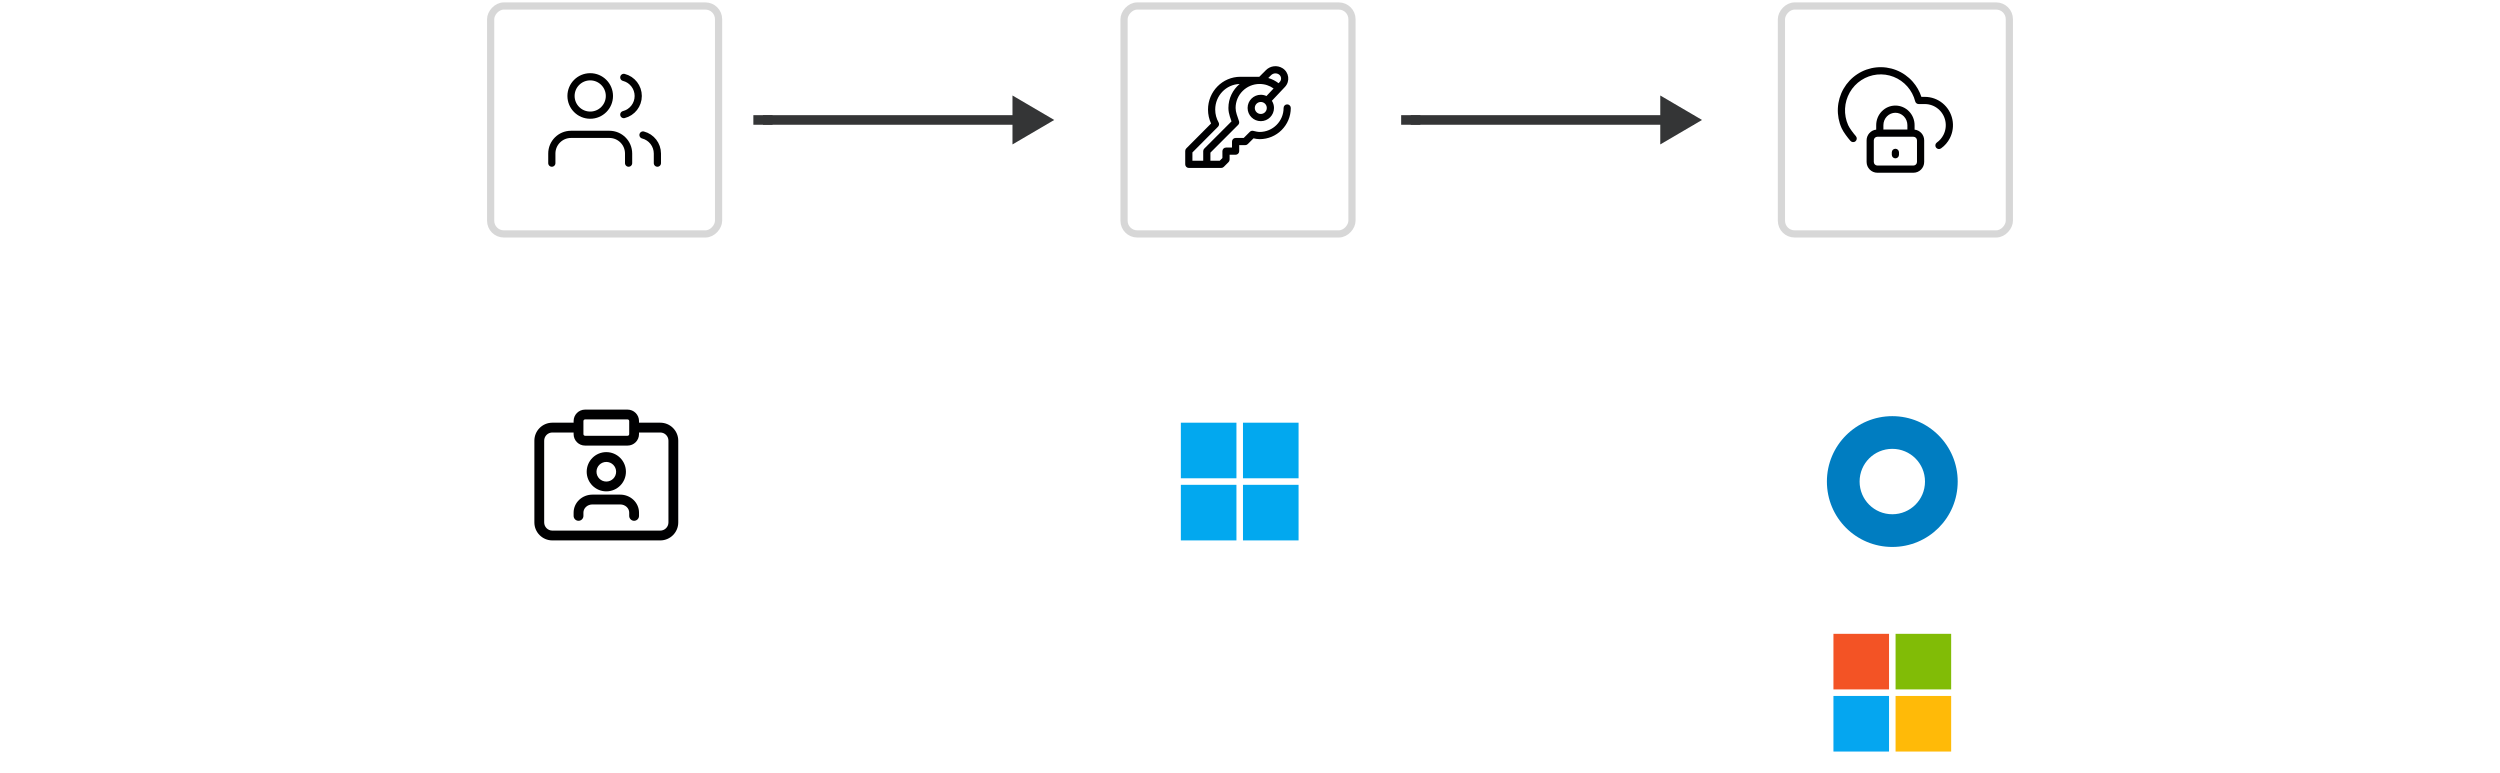 <?xml version="1.0" encoding="utf-8"?>
<svg xmlns="http://www.w3.org/2000/svg" width="521" height="161" viewBox="0 0 521 161" fill="none">
<rect width="521" height="161" fill="white"/>
<path d="M394.356 86.726C386.847 86.726 380.726 92.802 380.726 100.355C380.726 107.908 386.803 113.985 394.356 113.985C401.908 113.985 407.985 107.908 407.985 100.355C407.985 92.803 401.864 86.726 394.356 86.726ZM394.356 107.17C390.579 107.17 387.541 104.131 387.541 100.355C387.541 96.579 390.579 93.54 394.356 93.54C398.132 93.54 401.17 96.579 401.17 100.355C401.17 104.131 398.132 107.17 394.356 107.17Z" fill="#007DC1"/>
<path d="M382.089 132.089H393.674V143.674H382.089V132.089Z" fill="#F35325"/>
<path d="M395.037 132.089H406.622V143.674H395.037V132.089Z" fill="#81BC06"/>
<path d="M382.089 145.037H393.674V156.622H382.089V145.037Z" fill="#05A6F0"/>
<path d="M395.037 145.037H406.622V156.622H395.037V145.037Z" fill="#FFBA08"/>
<path d="M246.089 88.089H257.674V99.674H246.089V88.089Z" fill="#02A8EF"/>
<path d="M259.037 88.089H270.622V99.674H259.037V88.089Z" fill="#02A8EF"/>
<path d="M246.089 101.037H257.674V112.622H246.089V101.037Z" fill="#02A8EF"/>
<path d="M259.037 101.037H270.622V112.622H259.037V101.037Z" fill="#02A8EF"/>
<path d="M120.711 104.158C121.45 103.462 122.439 103.081 123.459 103.081H129.252C130.272 103.081 131.261 103.462 132 104.158C132.741 104.855 133.17 105.815 133.17 106.829V107.511C133.17 108.075 132.712 108.533 132.148 108.533C131.583 108.533 131.126 108.075 131.126 107.511V106.829C131.126 106.398 130.944 105.971 130.599 105.646C130.252 105.319 129.768 105.126 129.252 105.126H123.459C122.943 105.126 122.459 105.319 122.112 105.646C121.767 105.971 121.585 106.398 121.585 106.829V107.511C121.585 108.075 121.127 108.533 120.563 108.533C119.998 108.533 119.541 108.075 119.541 107.511V106.829C119.541 105.815 119.97 104.855 120.711 104.158Z" fill="#000001"/>
<path fill-rule="evenodd" clip-rule="evenodd" d="M126.355 94.222C124.097 94.222 122.267 96.053 122.267 98.311C122.267 100.569 124.097 102.4 126.355 102.4C128.614 102.4 130.444 100.569 130.444 98.311C130.444 96.053 128.614 94.222 126.355 94.222ZM124.311 98.311C124.311 97.182 125.226 96.267 126.355 96.267C127.485 96.267 128.4 97.182 128.4 98.311C128.4 99.44 127.485 100.355 126.355 100.355C125.226 100.355 124.311 99.44 124.311 98.311Z" fill="#000001"/>
<path fill-rule="evenodd" clip-rule="evenodd" d="M121.926 85.363C120.609 85.363 119.541 86.431 119.541 87.748V88.089H115.111C113.041 88.089 111.363 89.767 111.363 91.837V108.874C111.363 110.944 113.041 112.622 115.111 112.622H137.6C139.67 112.622 141.348 110.944 141.348 108.874V91.837C141.348 89.767 139.67 88.089 137.6 88.089H133.17V87.748C133.17 86.431 132.102 85.363 130.785 85.363H121.926ZM133.17 90.133H137.6C138.541 90.133 139.303 90.896 139.303 91.837V108.874C139.303 109.815 138.541 110.577 137.6 110.577H115.111C114.17 110.577 113.407 109.815 113.407 108.874V91.837C113.407 90.896 114.17 90.133 115.111 90.133H119.541V90.474C119.541 91.791 120.609 92.859 121.926 92.859H130.785C132.102 92.859 133.17 91.791 133.17 90.474V90.133ZM121.585 90.474C121.585 90.662 121.738 90.815 121.926 90.815H130.785C130.973 90.815 131.126 90.662 131.126 90.474V87.748C131.126 87.56 130.973 87.407 130.785 87.407H121.926C121.738 87.407 121.585 87.56 121.585 87.748V90.474Z" fill="#000001"/>
<line x1="218" y1="25" x2="159" y2="25" stroke="#343536" stroke-width="2"/>
<path d="M219.7 25L211 19.9L211 30.1L219.7 25Z" fill="#343536"/>
<line x1="161" y1="25" x2="157" y2="25" stroke="#343536" stroke-width="2"/>
<line x1="353" y1="25" x2="294" y2="25" stroke="#343536" stroke-width="2"/>
<path d="M354.7 25L346 19.9L346 30.1L354.7 25Z" fill="#343536"/>
<line x1="296" y1="25" x2="292" y2="25" stroke="#343536" stroke-width="2"/>
<rect width="46" height="46" rx="2" transform="matrix(-1 0 0 1 149 2)" fill="white"/>
<rect x="0.75" y="-0.75" width="47.5" height="47.5" rx="2.75" transform="matrix(-1 0 0 1 150.5 2)" stroke="black" stroke-opacity="0.16" stroke-width="1.5"/>
<path d="M131 34V32C131 29.791 129.209 28 127 28L119 28C116.791 28 115 29.791 115 32V34" stroke="black" stroke-width="1.5" stroke-linecap="round" stroke-linejoin="round"/>
<path fill-rule="evenodd" clip-rule="evenodd" d="M123 24C125.209 24 127 22.209 127 20C127 17.791 125.209 16 123 16C120.791 16 119 17.791 119 20C119 22.209 120.791 24 123 24Z" stroke="black" stroke-width="1.5" stroke-linecap="round" stroke-linejoin="round"/>
<path d="M137 34V32C136.999 30.177 135.765 28.586 134 28.13" stroke="black" stroke-width="1.5" stroke-linecap="round" stroke-linejoin="round"/>
<path d="M130 16.13C131.77 16.583 133.008 18.178 133.008 20.005C133.008 21.832 131.77 23.427 130 23.88" stroke="black" stroke-width="1.5" stroke-linecap="round" stroke-linejoin="round"/>
<rect width="46" height="46" rx="2" transform="matrix(-1 0 0 1 281 2)" fill="white"/>
<rect x="0.75" y="-0.75" width="47.5" height="47.5" rx="2.75" transform="matrix(-1 0 0 1 282.5 2)" stroke="black" stroke-opacity="0.16" stroke-width="1.5"/>
<path fill-rule="evenodd" clip-rule="evenodd" d="M266.483 15.485C265.972 15.171 265.312 15.248 264.888 15.673L264.306 16.254C265.094 16.482 265.819 16.854 266.453 17.34L266.694 17.085C267.147 16.605 267.044 15.831 266.483 15.485ZM265.416 18.438C264.595 17.847 263.589 17.5 262.5 17.5C259.739 17.5 257.5 19.738 257.5 22.5C257.5 22.948 257.589 23.365 257.726 23.812C257.794 24.033 257.871 24.254 257.955 24.494L257.96 24.51C258.045 24.751 258.135 25.011 258.218 25.282C258.298 25.547 258.226 25.834 258.03 26.03L252.25 31.811V33.5H254.189L254.75 32.939V31.5C254.75 31.086 255.086 30.75 255.5 30.75H256.75V29.5C256.75 29.086 257.086 28.75 257.5 28.75H259.189L260.47 27.47C260.656 27.284 260.926 27.209 261.181 27.272C261.646 27.388 262.127 27.5 262.5 27.5C265.261 27.5 267.5 25.261 267.5 22.5C267.5 22.086 267.836 21.75 268.25 21.75C268.664 21.75 269 22.086 269 22.5C269 26.09 266.09 29 262.5 29C262.078 29 261.618 28.915 261.233 28.828L260.03 30.03C259.89 30.171 259.699 30.25 259.5 30.25H258.25V31.5C258.25 31.914 257.914 32.25 257.5 32.25H256.25V33.25C256.25 33.449 256.171 33.64 256.03 33.78L255.03 34.78C254.89 34.921 254.699 35 254.5 35H247.75C247.336 35 247 34.664 247 34.25V31.46C247 31.262 247.079 31.072 247.218 30.931L252.386 25.738C251.978 24.857 251.75 23.873 251.75 22.837C251.75 19.071 254.762 16 258.5 16L262.441 16C262.45 15.99 262.46 15.979 262.47 15.97L263.827 14.612C264.743 13.697 266.167 13.53 267.269 14.208C268.641 15.052 268.89 16.944 267.784 18.115L265.057 21.003C265.337 21.433 265.5 21.948 265.5 22.5C265.5 24.019 264.269 25.25 262.75 25.25C261.231 25.25 260 24.019 260 22.5C260 20.981 261.231 19.75 262.75 19.75C263.172 19.75 263.571 19.845 263.928 20.015C263.937 20.005 263.946 19.995 263.955 19.985L265.416 18.438ZM258.344 17.502C255.526 17.586 253.25 19.933 253.25 22.837C253.25 23.812 253.507 24.724 253.954 25.509C254.121 25.802 254.072 26.17 253.834 26.409L248.5 31.77V33.5H250.75V31.5C250.75 31.301 250.829 31.11 250.97 30.97L256.645 25.294C256.612 25.199 256.579 25.103 256.544 25.004L256.535 24.978C256.454 24.746 256.369 24.501 256.292 24.252C256.132 23.729 256 23.154 256 22.5C256 20.491 256.912 18.695 258.344 17.502ZM262.75 21.25C262.06 21.25 261.5 21.81 261.5 22.5C261.5 23.19 262.06 23.75 262.75 23.75C263.44 23.75 264 23.19 264 22.5C264 21.81 263.44 21.25 262.75 21.25Z" fill="#000001"/>
<rect width="46" height="46" rx="2" transform="matrix(-1 0 0 1 418 2)" fill="white"/>
<rect x="0.75" y="-0.75" width="47.5" height="47.5" rx="2.75" transform="matrix(-1 0 0 1 419.5 2)" stroke="black" stroke-opacity="0.16" stroke-width="1.5"/>
<path d="M395.178 14.615C393.859 14.097 392.436 13.902 391.026 14.046C389.617 14.191 388.263 14.671 387.075 15.447C385.886 16.223 384.899 17.272 384.192 18.507C383.486 19.743 383.081 21.129 383.011 22.553C382.941 23.976 383.207 25.396 383.788 26.696C384.174 27.559 385.09 28.738 385.636 29.361C385.908 29.673 386.382 29.705 386.694 29.432C387.006 29.16 387.038 28.686 386.765 28.374C386.232 27.765 385.446 26.729 385.157 26.084C384.673 25 384.451 23.815 384.509 22.627C384.568 21.439 384.906 20.282 385.495 19.252C386.083 18.222 386.906 17.349 387.895 16.703C388.883 16.058 390.009 15.659 391.18 15.539C392.35 15.418 393.532 15.58 394.629 16.011C395.726 16.442 396.706 17.131 397.488 18.019C398.27 18.908 398.832 19.972 399.127 21.123C399.212 21.455 399.511 21.687 399.854 21.687H401.142C402.142 21.689 403.111 22.036 403.888 22.674C404.665 23.312 405.202 24.2 405.408 25.192C405.613 26.183 405.474 27.216 405.014 28.115C404.688 28.752 404.216 29.294 403.643 29.7C403.305 29.94 403.225 30.408 403.465 30.746C403.704 31.084 404.173 31.163 404.51 30.924C405.28 30.378 405.913 29.651 406.349 28.798C406.965 27.594 407.151 26.213 406.876 24.888C406.602 23.562 405.883 22.371 404.84 21.514C403.796 20.658 402.49 20.189 401.142 20.187H400.416C400.036 19.024 399.424 17.948 398.614 17.028C397.675 15.961 396.497 15.134 395.178 14.615Z" fill="#000001"/>
<path d="M395.75 31.75C395.75 31.336 395.414 31 395 31C394.586 31 394.25 31.336 394.25 31.75V32.25C394.25 32.664 394.586 33 395 33C395.414 33 395.75 32.664 395.75 32.25V31.75Z" fill="#000001"/>
<path fill-rule="evenodd" clip-rule="evenodd" d="M391 27.014V26.083C391 25.006 391.417 23.97 392.165 23.203C392.914 22.435 393.933 22 395 22C396.067 22 397.086 22.435 397.835 23.203C398.583 23.97 399 25.006 399 26.083V27.014C400.125 27.138 401 28.092 401 29.25V33.75C401 34.993 399.993 36 398.75 36H391.25C390.007 36 389 34.993 389 33.75V29.25C389 28.092 389.875 27.138 391 27.014ZM392.5 27V26.083C392.5 25.392 392.768 24.733 393.239 24.25C393.709 23.767 394.343 23.5 395 23.5C395.657 23.5 396.291 23.767 396.761 24.25C397.232 24.733 397.5 25.392 397.5 26.083V27H392.5ZM398.75 28.5C399.164 28.5 399.5 28.836 399.5 29.25V33.75C399.5 34.164 399.164 34.5 398.75 34.5H391.25C390.836 34.5 390.5 34.164 390.5 33.75V29.25C390.5 28.836 390.836 28.5 391.25 28.5H398.75Z" fill="#000001"/>
</svg>